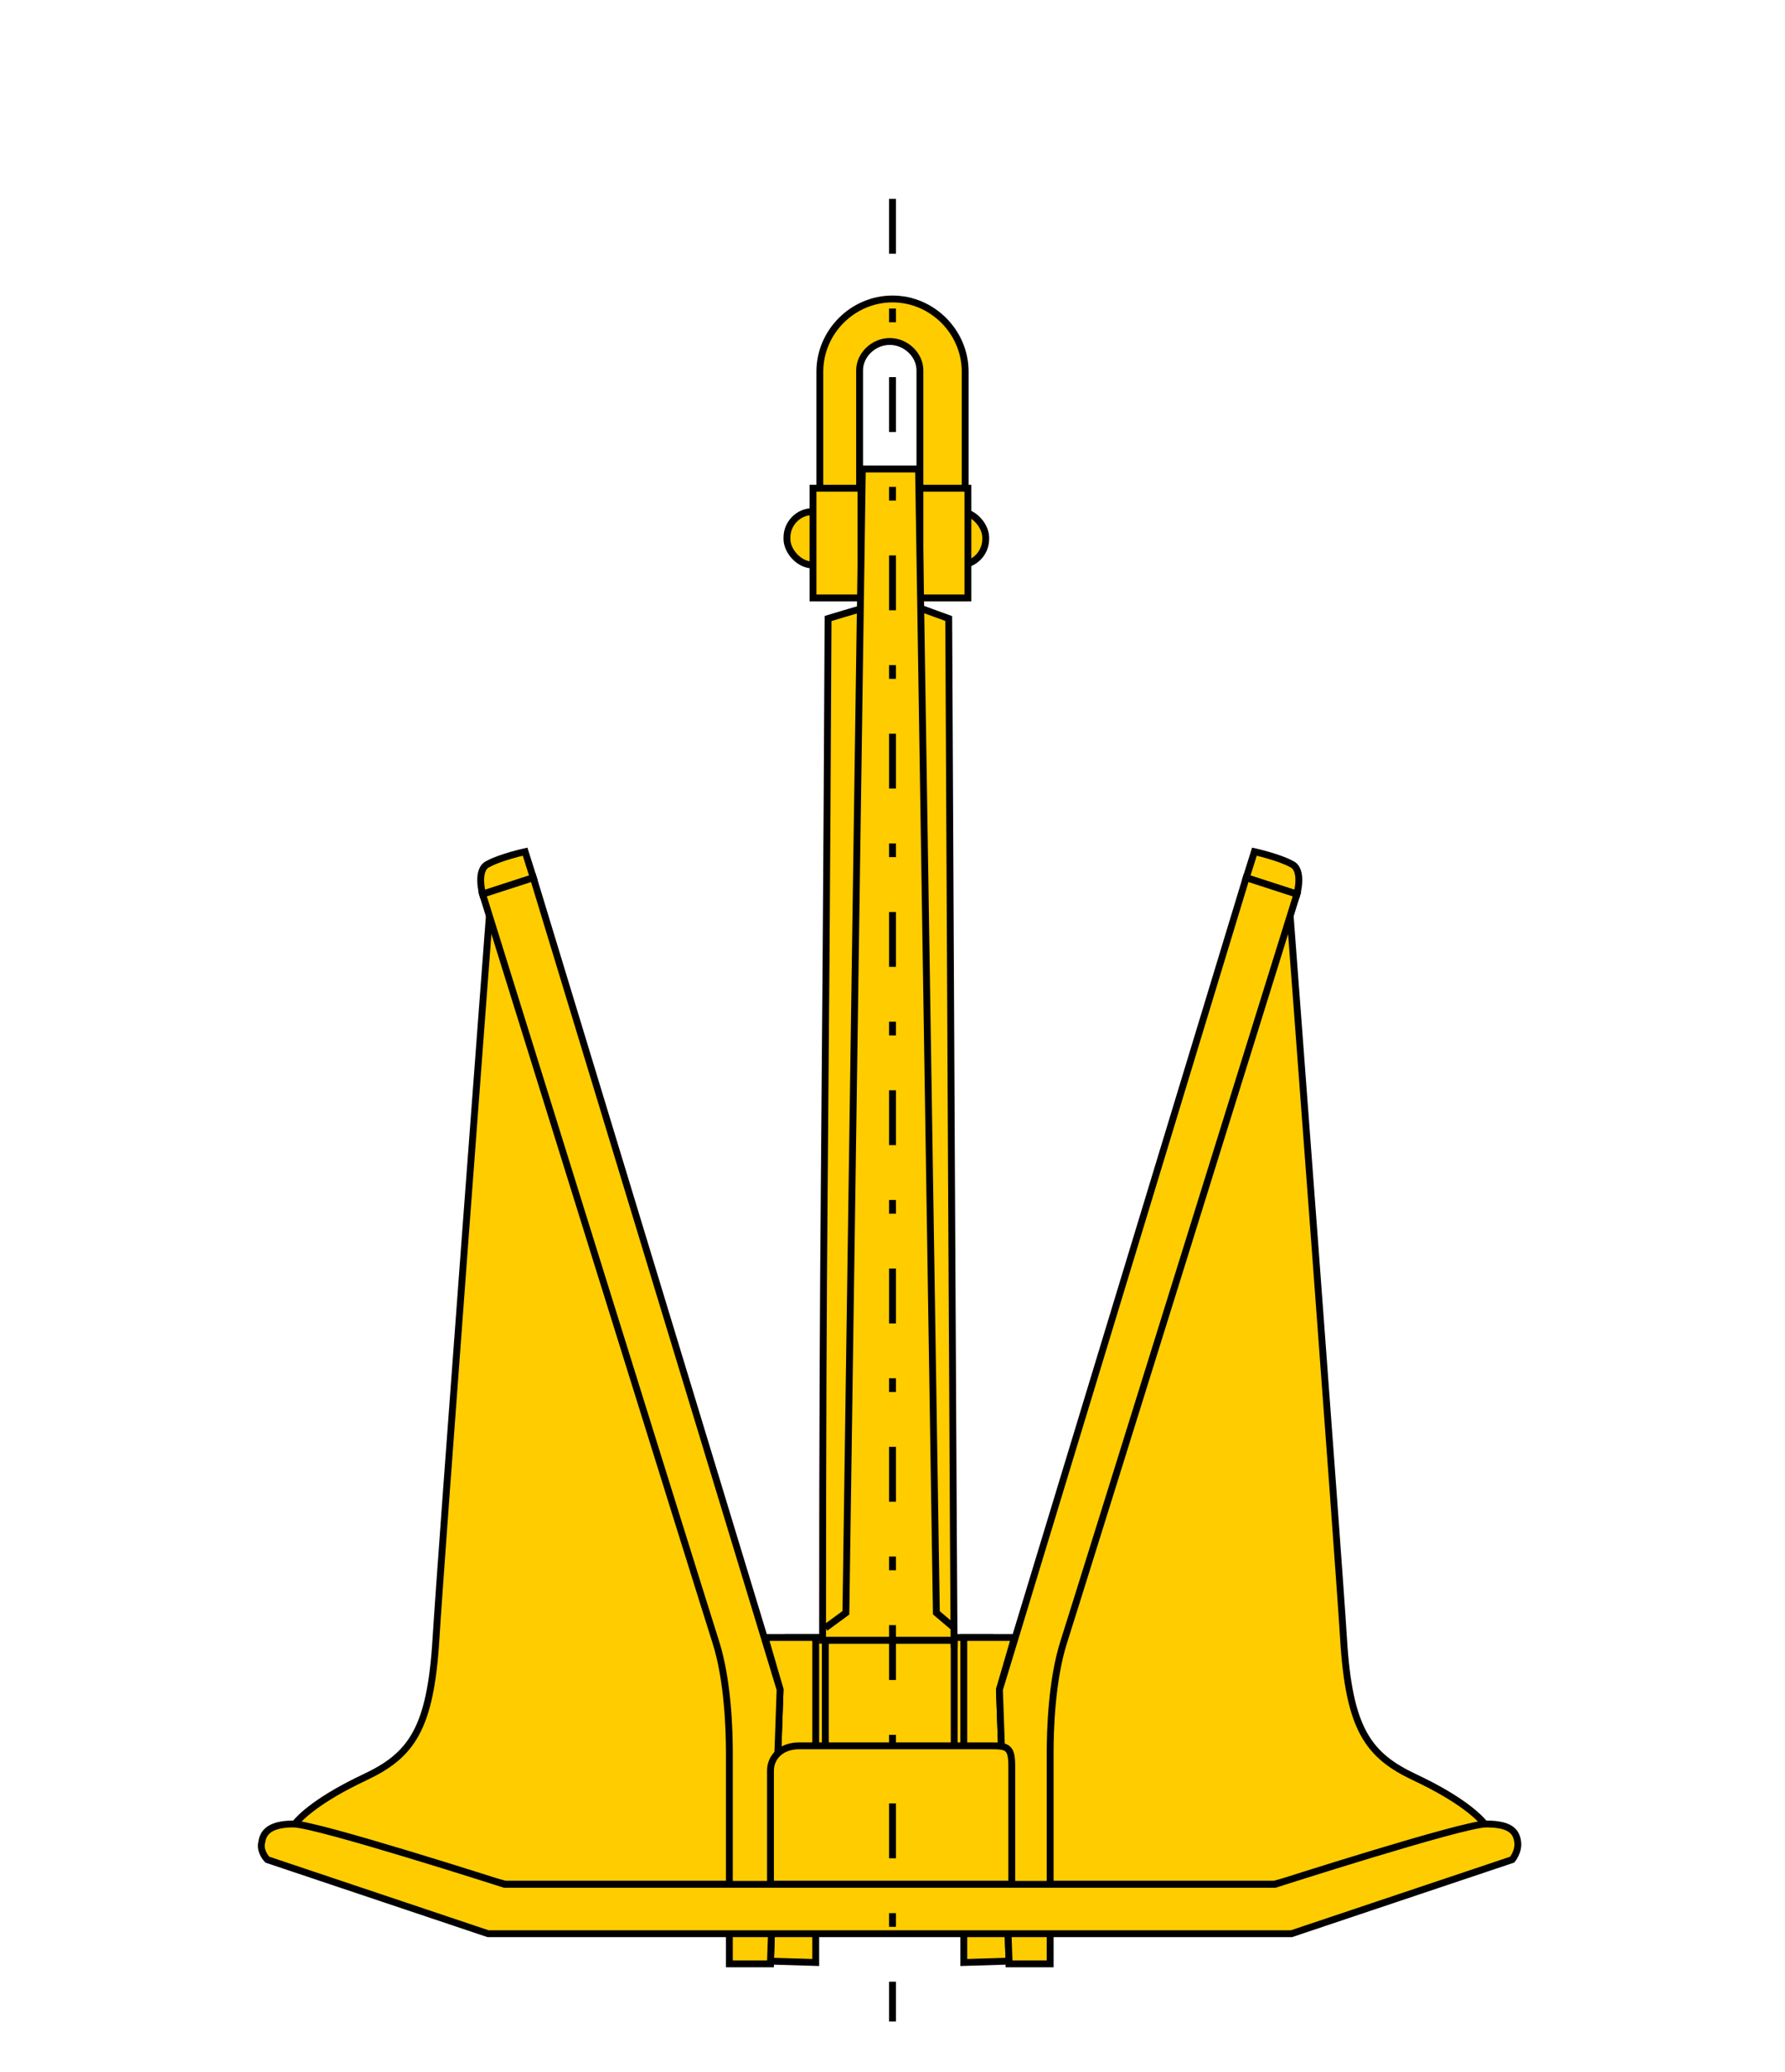 <?xml version="1.0" encoding="UTF-8"?>
<svg id="svg1" xmlns="http://www.w3.org/2000/svg" version="1.1" xmlns:inkscape="http://www.inkscape.org/namespaces/inkscape" xmlns:sodipodi="http://sodipodi.sourceforge.net/DTD/sodipodi-0.dtd" xmlns:svg="http://www.w3.org/2000/svg" viewBox="0 0 130.2 151.1">
  <defs>
    <style>
      .cls-1, .cls-2, .cls-3 {
        stroke: #000;
        stroke-width: .5px;
      }

      .cls-1, .cls-3 {
        fill: #fc0;
      }

      .cls-2 {
        fill: none;
        stroke-dasharray: 0 0 0 0 4 4 1 4;
      }

      .cls-3 {
        stroke-miterlimit: 10.5;
      }
    </style>
  </defs>
  <sodipodi:namedview id="namedview1" bordercolor="#000000" borderopacity="0.25" inkscape:current-layer="g6" inkscape:cx="118.63921" inkscape:cy="111.57053" inkscape:deskcolor="#d1d1d1" inkscape:pagecheckerboard="0" inkscape:pageopacity="0.0" inkscape:showpageshadow="2" inkscape:window-height="1360" inkscape:window-maximized="0" inkscape:window-width="1718" inkscape:window-x="853" inkscape:window-y="0" inkscape:zoom="2.6171785" pagecolor="#ffffff">
    <inkscape:page id="page1" x="0" y="0" width="253.3" height="181.7" bleed="0" inkscape:label="1" margin="0"/>
  </sodipodi:namedview>
  <g>
    <path id="path156" class="cls-3" d="M63.2,43.4h-2.4c-.4,0-1-.4-1-.9v-15.4c0-2.9,2.4-5.3,5.3-5.3s5.3,2.4,5.3,5.3v15.5c0,.4-.4.9-1,.9h-2.3v-16.5c0-1.1-1-2.1-2.2-2.1s-2.2,1-2.2,2.1v16.5h.4Z"/>
    <rect class="cls-1" x="57.5" y="119.4" width="14.7" height="8.7"/>
    <rect class="cls-1" x="60.2" y="119.6" width="9.4" height="7.8"/>
    <rect class="cls-1" x="57.4" y="37.3" width="14.5" height="3.9" rx="1.9" ry="1.9"/>
    <rect class="cls-1" x="59.3" y="35.6" width="3.5" height="8"/>
    <rect class="cls-1" x="67.1" y="35.6" width="3.5" height="8"/>
    <path class="cls-1" d="M69.6,119.6c0,7.4-.4-74.5-.4-74.5l-2.2-.8v-10.1h-4.2v10.2c-.1,0-2.4.7-2.4.7-.2,42.3-.4,42.3-.4,74.5h9.4Z"/>
    <polyline class="cls-1" points="60.2 118.7 61.7 117.6 62.9 34.2 67 34.2 68.3 117.6 69.6 118.7"/>
    <path class="cls-1" d="M90.9,64l.6-1.9s1.8.4,2.7.9c.9.4.4,2.2.4,2.2l-3.7-1.2Z"/>
    <path class="cls-1" d="M94.1,66.7s3.5,46.3,3.9,52.8c.4,6.6,1.8,8.5,5.2,10.1,3.4,1.6,4.7,2.9,5.1,3.4.4.4-15.4,4.4-15.4,4.4h-16.4l-.9-15.1,18.4-55.7Z"/>
    <polygon class="cls-1" points="74 119.4 70.3 119.4 70.3 143.1 73.6 143 72.9 123.2 74 119.4"/>
    <path class="cls-1" d="M73.6,143l-.7-19.8,18-59.2,3.7,1.2s-16.1,51.7-17,54.5c-.9,2.8-1,6.5-1,8.1v15.4h-3Z"/>
    <path class="cls-1" d="M38.9,64l-.6-1.9s-1.8.4-2.7.9c-.9.4-.4,2.2-.4,2.2l3.7-1.2Z"/>
    <path class="cls-1" d="M35.7,66.7s-3.5,46.3-3.9,52.8c-.4,6.6-1.8,8.5-5.2,10.1-3.4,1.6-4.7,2.9-5.1,3.4s15.4,4.4,15.4,4.4h16.4l.9-15.1-18.4-55.7Z"/>
    <polygon class="cls-1" points="55.8 119.4 59.5 119.4 59.5 143.1 56.2 143 56.9 123.2 55.8 119.4"/>
    <path class="cls-1" d="M56.2,143l.7-19.8-18-59.2-3.7,1.2s16.1,51.7,17,54.5c.9,2.8,1,6.5,1,8.1v15.4h3Z"/>
    <path class="cls-1" d="M56.2,137.3v-8.2c0-.9.7-1.8,2.1-1.8h14c1.2,0,1.5.1,1.5,1.5v8.6h-17.6Z"/>
    <path class="cls-1" d="M35.6,141l-16.1-5.4s-.6-.6-.4-1.3c.1-.7.6-1.3,2.3-1.3s15.4,4.4,15.4,4.4h56.2s13.7-4.4,15.4-4.4,2.2.5,2.3,1.3c.1.7-.4,1.3-.4,1.3l-16.1,5.4h-58.6Z"/>
    <line class="cls-2" x1="65.1" y1="14.5" x2="65.1" y2="147.4"/>
  </g>
</svg>